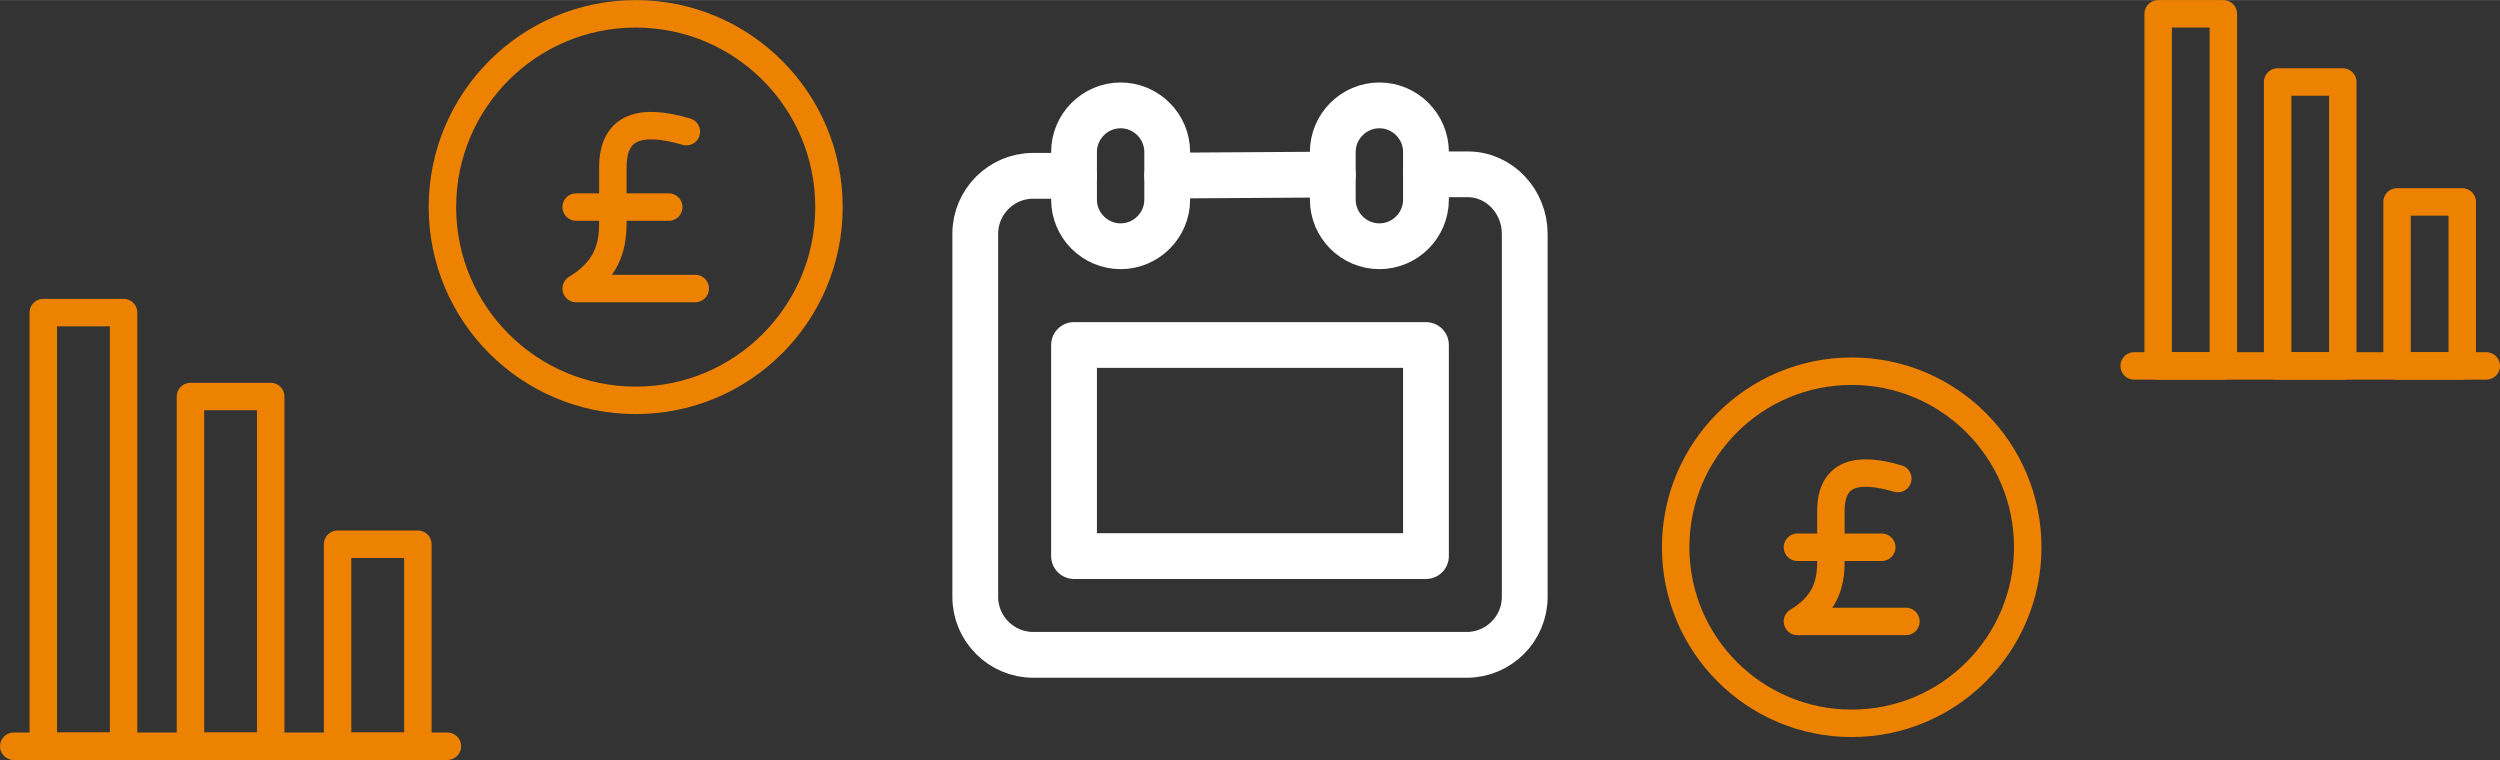 <?xml version="1.0" encoding="UTF-8"?>
<!DOCTYPE svg PUBLIC "-//W3C//DTD SVG 1.1//EN" "http://www.w3.org/Graphics/SVG/1.1/DTD/svg11.dtd">
<!-- Creator: CorelDRAW 2018 (64-Bit) -->
<svg xmlns="http://www.w3.org/2000/svg" xml:space="preserve" width="273px" height="83px" version="1.1" style="shape-rendering:geometricPrecision; text-rendering:geometricPrecision; image-rendering:optimizeQuality; fill-rule:evenodd; clip-rule:evenodd"
viewBox="0 0 6946.5 2111.5"
 xmlns:xlink="http://www.w3.org/1999/xlink">
 <rect x="0" y="0" width="6946.5" height="2111.5" fill="#333333" stroke="none"/>
 <defs>
  <style type="text/css">
   <![CDATA[
    .str0 {stroke:#ED8200;stroke-width:76.3;stroke-linecap:round;stroke-linejoin:round;stroke-miterlimit:2.613}
    .str1 {stroke:white;stroke-width:127.2;stroke-linecap:round;stroke-linejoin:round;stroke-miterlimit:2.613}
    .fil0 {fill:none}
   ]]>
  </style>
 </defs>
 <g id="Layer_x0020_1">
  <g id="_1927085473696">
   <g>
    <g>
     <g>
      <path class="fil0 str0" d="M1931.8 801.5c-123.6,0 -207.3,0 -330.9,0 81.5,-49.7 102.3,-108.6 102,-184 0,-50.8 0,-101.6 0,-152.4 0,-116.2 78.9,-136.3 204.2,-99.5"/>
      <line class="fil0 str0" x1="1858.2" y1="575.2" x2="1600.9" y2= "575.2" />
     </g>
     <path class="fil0 str0" d="M1766.4 38.2c296.6,0 537,240.4 537,537 0,296.6 -240.4,537 -537,537 -296.6,0 -537.1,-240.4 -537.1,-537 0,-296.6 240.5,-537 537.1,-537z"/>
    </g>
    <g>
     <g>
      <path class="fil0 str0" d="M5295.8 1726.5c-112.6,0 -188.8,0 -301.4,0 74.3,-45.2 93.2,-98.9 92.9,-167.6 0,-46.3 0,-92.5 0,-138.8 0,-105.8 71.8,-124.2 186,-90.6"/>
      <line class="fil0 str0" x1="5228.7" y1="1520.4" x2="4994.4" y2= "1520.4" />
     </g>
     <path class="fil0 str0" d="M5145.1 1031.2c270.2,0 489.2,219 489.2,489.2 0,270.2 -219,489.2 -489.2,489.2 -270.1,0 -489.1,-219 -489.1,-489.2 0,-270.2 219,-489.2 489.1,-489.2z"/>
    </g>
    <g>
     <line class="fil0 str0" x1="6908.3" y1="1016.5" x2="5930" y2= "1016.5" />
     <g>
      <polygon class="fil0 str0" points="5996.7,1016.5 5996.7,38.2 6177.8,38.2 6177.8,1016.5 "/>
      <polygon class="fil0 str0" points="6328.6,1016.5 6328.6,227.6 6509.7,227.6 6509.7,1016.5 "/>
      <polygon class="fil0 str0" points="6660.5,1016.5 6660.5,560.8 6841.6,560.8 6841.6,1016.5 "/>
     </g>
    </g>
    <g>
     <line class="fil0 str0" x1="1243.2" y1="2073.3" x2="38.2" y2= "2073.3" />
     <g>
      <polygon class="fil0 str0" points="120.3,2073.3 120.3,868.3 343.4,868.3 343.4,2073.3 "/>
      <polygon class="fil0 str0" points="529.2,2073.3 529.2,1101.6 752.2,1101.6 752.2,2073.3 "/>
      <polygon class="fil0 str0" points="938,2073.3 938,1512 1161.1,1512 1161.1,2073.3 "/>
     </g>
    </g>
   </g>
   <g>
    <path class="fil0 str1" d="M3243.2 487.7l460.1 -2.9m258.9 -0.6l116.5 0c88.5,0 157.9,76.5 157.9,164.9l0 1009.4c0,88.4 -72.4,160.8 -160.8,160.8l-1205.1 0c-88.4,0 -160.8,-72.3 -160.8,-160.8l0 -1009.4c0,-88.4 72.4,-160.8 160.8,-160.8l113.6 0"/>
    <path class="fil0 str1" d="M3832.7 292.6l0.1 0c71.2,0 129.4,58.3 129.4,129.5l0 132.5c0,71.2 -58.2,129.4 -129.4,129.4l-0.1 0c-71.2,0 -129.4,-58.2 -129.4,-129.4l0 -132.5c0,-71.2 58.2,-129.5 129.4,-129.5z"/>
    <polygon class="fil0 str1" points="2984.3,1544.9 3962.2,1544.9 3962.2,958.4 2984.3,958.4 "/>
    <path class="fil0 str1" d="M3113.7 292.6l0 0c71.2,0 129.5,58.3 129.5,129.5l0 132.5c0,71.2 -58.3,129.4 -129.5,129.4l0 0c-71.2,0 -129.4,-58.2 -129.4,-129.4l0 -132.5c0,-71.2 58.2,-129.5 129.4,-129.5z"/>
   </g>
  </g>
 </g>
</svg>
